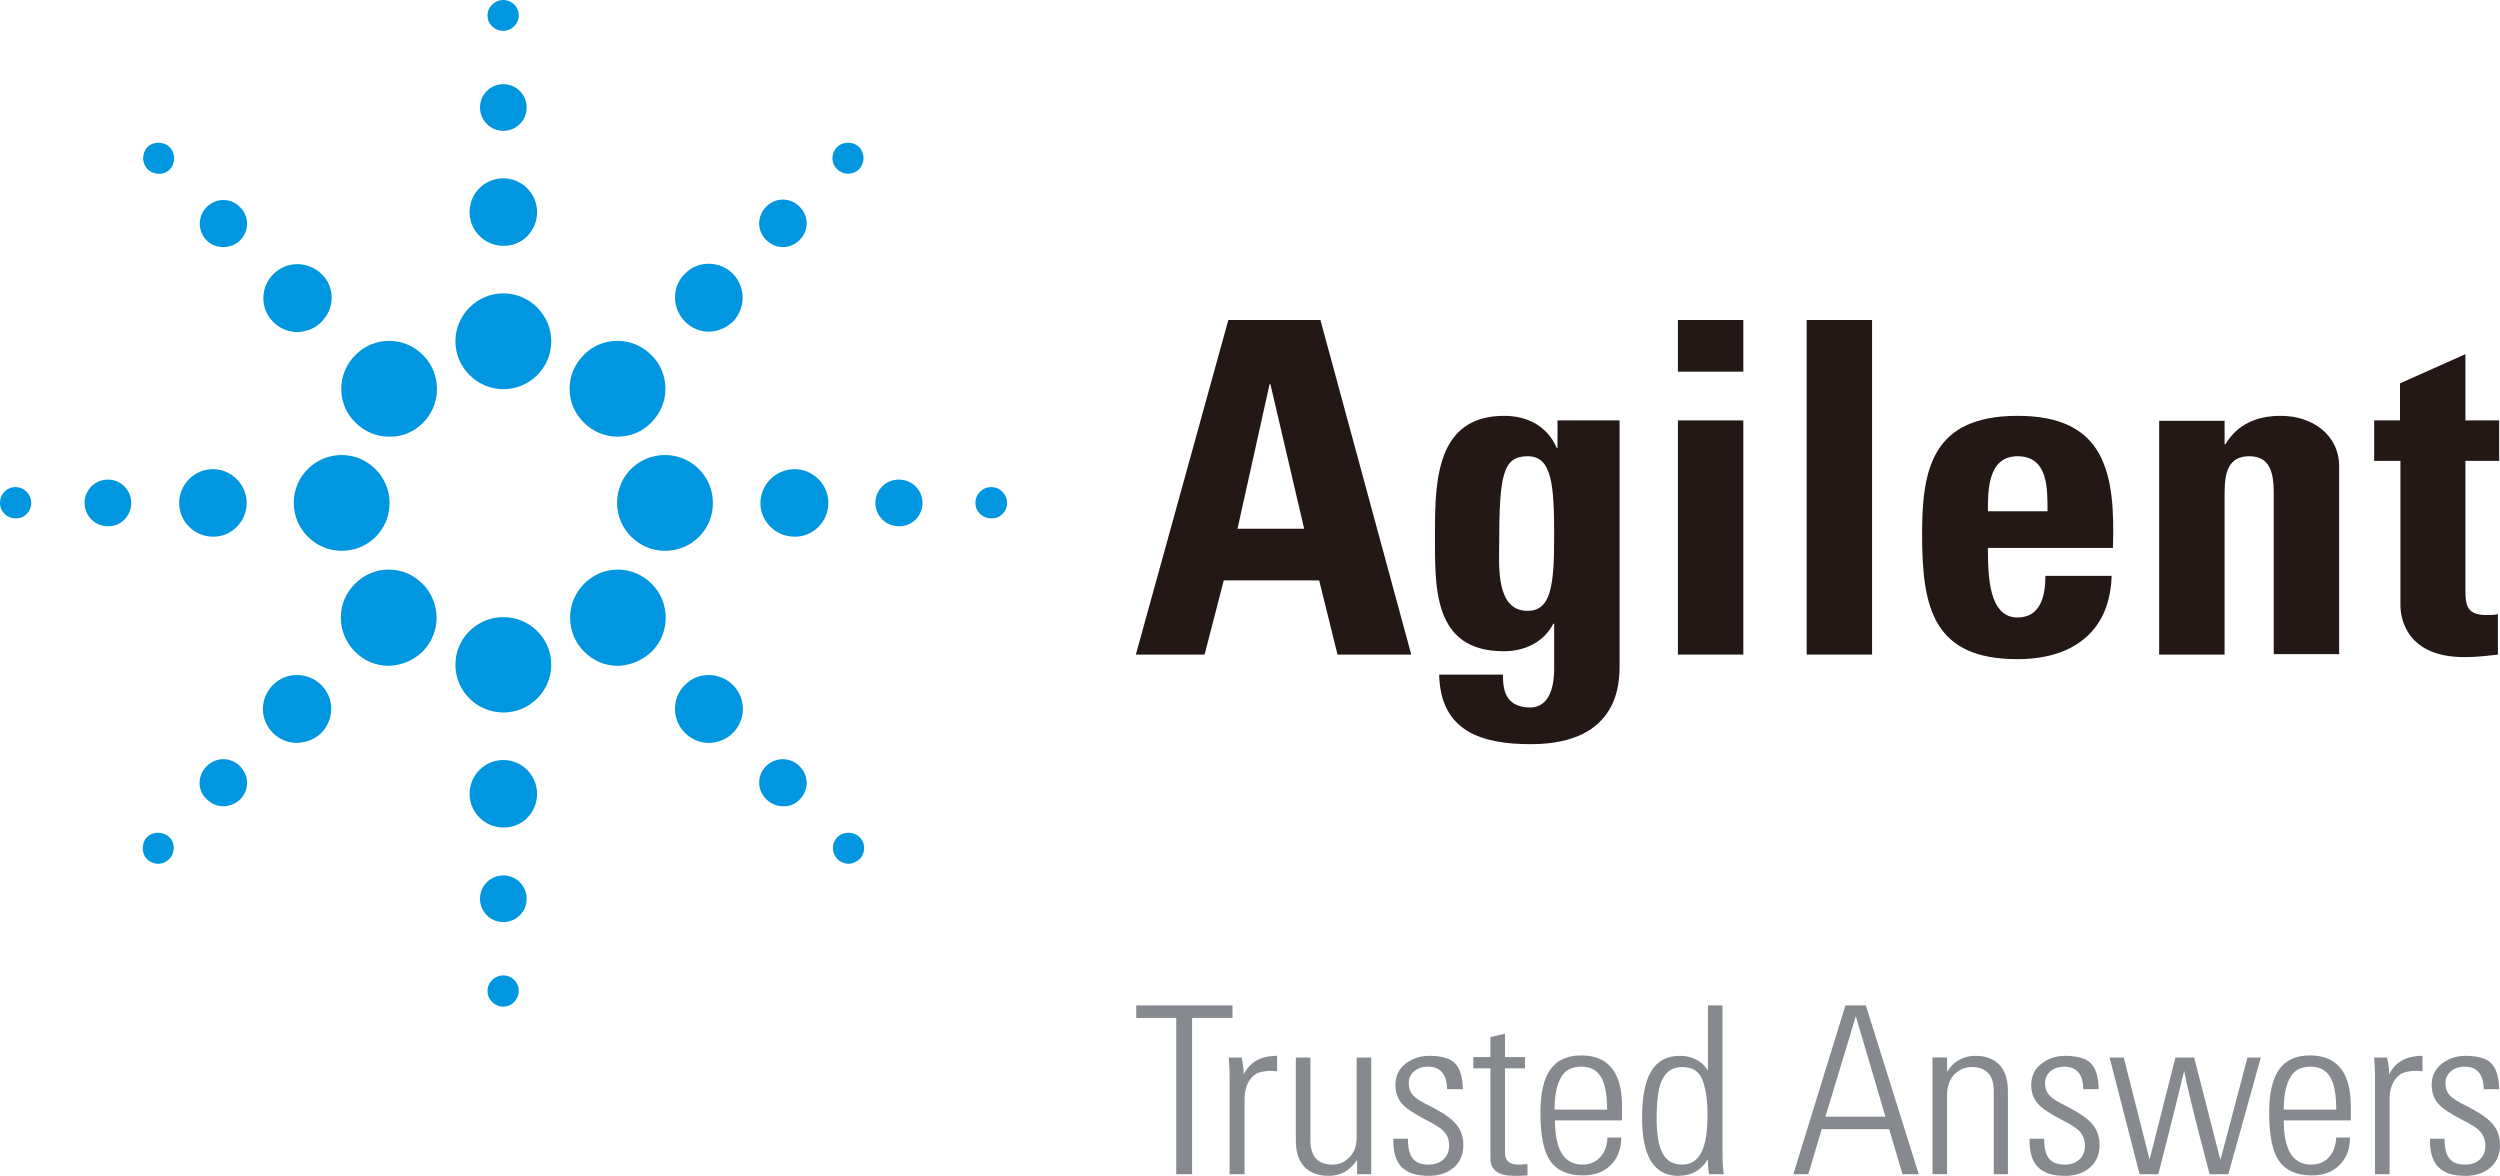<?xml version="1.0" encoding="UTF-8"?><svg id="Calque_2" xmlns="http://www.w3.org/2000/svg" width="600" height="282.2" viewBox="0 0 600 282.2"><defs><style>.cls-1{fill:#0097e0;}.cls-2{fill:#231815;}.cls-3{fill:#86898e;}</style></defs><g id="layer"><path class="cls-2" d="M313,126.9h-16l7.7-34.7h.2l8.1,34.7Zm-23.9,30.2l4.6-17.8h22.9l4.4,17.8h17.7l-21.8-80.3h-22.1l-22.2,80.3h16.5Z"/><g><path class="cls-2" d="M359.8,130.7c0-17.1,1-21.2,6.9-21.2,5.8,0,6.3,7,6.3,19.3,0,11.9-.8,17.8-6.4,17.8-7.6,0-6.8-10.7-6.8-15.9m14-29.8v6.6h-.2c-2.2-5.2-7-7.7-12.6-7.7-16.3,0-16.6,15.7-16.6,28,0,12.7-.8,28.5,16.5,28.5,5.1,0,9.6-2.2,11.9-6.6h.2v10.8c0,5.7-1.9,9.3-5.8,9.3-2.4,0-4.2-.8-5.2-2.2-1-1.3-1.3-3.3-1.3-5.7h-15.3c.3,13.7,10.3,16.7,22,16.7,21.6,0,21.3-15.3,21.3-19.2v-58.5h-14.9Z"/><path class="cls-2" d="M418.4,157.1h-15.7v-56.2h15.7v56.2Zm0-80.3v12.4h-15.7v-12.4h15.7Z"/><polygon class="cls-2" points="449.3 76.8 449.3 116.9 449.3 157.1 433.6 157.1 433.6 116.9 433.6 76.8 449.3 76.8"/><path class="cls-2" d="M477.1,122.7c0-4.8-.1-13.2,7.1-13.2,7.4,0,7.2,7.8,7.2,13.2h-14.3Zm30,8.8c.6-18-1.8-31.7-22.9-31.7-20.7,0-22.9,13.1-22.9,28.5,0,17.6,2.7,29.9,22.9,29.9,7.3,0,12.9-2,16.6-5.4,3.8-3.4,5.8-8.4,6-14.6h-15.9c0,4.7-1.1,10-6.7,10-6.9,0-7.1-10-7.1-16.7h30Z"/><path class="cls-2" d="M533.9,106.6h.2c1.6-2.6,3.5-4.2,5.6-5.2,2.2-1.1,4.8-1.6,7.7-1.6,7.4,0,14,4.4,14,12.2v45h-15.7v-38.6c0-5-.9-8.9-5.9-8.9s-5.9,3.9-5.9,8.9v38.7h-15.7v-56.1h15.7v5.6h0Z"/></g><g><path class="cls-2" d="M569.7,100.9h6.3v-8.9l15.7-7v15.9h8.1v9.7h-8.1v30c0,4.2-.1,7,5,7,1,0,2,0,2.8-.2v9.7c-2.1,.2-4.3,.6-8.1,.6-13.6,0-15.3-9-15.3-12.5v-34.6h-6.3v-9.7h-.1Z"/><path class="cls-1" d="M120.8,93.4c-6.3,0-11.5-5.2-11.5-11.5s5.2-11.5,11.5-11.5,11.5,5.2,11.5,11.5c0,6.4-5.2,11.5-11.5,11.5m8.1-42.5c0-4.5-3.7-8.1-8.1-8.1-4.5,0-8.1,3.6-8.1,8.1s3.7,8.1,8.1,8.1c4.5,.1,8.1-3.6,8.1-8.1m-2.5-25.1c0-3.1-2.5-5.6-5.6-5.6s-5.6,2.5-5.6,5.6,2.5,5.6,5.6,5.6,5.6-2.5,5.6-5.6m-1.9-22.1c0-2.1-1.7-3.7-3.7-3.7-2.1,0-3.8,1.7-3.8,3.7,0,2.1,1.7,3.7,3.8,3.7,2,0,3.7-1.7,3.7-3.7m46.6,117c0-6.3-5.1-11.5-11.5-11.5s-11.5,5.1-11.5,11.5c0,6.3,5.2,11.5,11.5,11.5,6.4,0,11.5-5.1,11.5-11.5m27.7,0c0-4.5-3.7-8.1-8.1-8.1-4.5,0-8.2,3.7-8.2,8.1,0,4.5,3.7,8.1,8.2,8.1,4.4,.1,8.1-3.6,8.1-8.1m22.6,0c0-3.1-2.5-5.6-5.7-5.6-3.1,0-5.6,2.5-5.6,5.6s2.5,5.6,5.6,5.6c3.2,.1,5.7-2.5,5.7-5.6m20.3,0c0-2.1-1.7-3.8-3.8-3.8s-3.8,1.7-3.8,3.8,1.7,3.7,3.8,3.7c2.1,.1,3.8-1.6,3.8-3.7m-109.4,38.8c0-6.3-5.2-11.4-11.5-11.4s-11.5,5.1-11.5,11.4c0,6.4,5.2,11.5,11.5,11.5s11.5-5.1,11.5-11.5m-3.4,31c0-4.5-3.7-8.1-8.1-8.1-4.5,0-8.1,3.7-8.1,8.1,0,4.5,3.7,8.1,8.1,8.1,4.5,.1,8.1-3.6,8.1-8.1m-2.5,25.2c0-3.1-2.5-5.6-5.6-5.6s-5.6,2.5-5.6,5.6,2.5,5.6,5.6,5.6,5.6-2.5,5.6-5.6m-1.9,22.1c0-2.1-1.7-3.7-3.7-3.7-2.1,0-3.8,1.7-3.8,3.7,0,2.1,1.7,3.8,3.8,3.8,2,0,3.7-1.7,3.7-3.8m-31-117.1c0-6.3-5.2-11.5-11.5-11.5s-11.5,5.1-11.5,11.5c0,6.3,5.2,11.5,11.5,11.5,6.4,0,11.5-5.1,11.5-11.5m-34.3,0c0-4.5-3.7-8.1-8.1-8.1-4.5,0-8.1,3.7-8.1,8.1,0,4.5,3.7,8.1,8.1,8.1,4.4,.1,8.1-3.6,8.1-8.1m-27.7,0c0-3.1-2.5-5.6-5.6-5.6s-5.6,2.5-5.6,5.6,2.5,5.6,5.6,5.6c3.1,.1,5.6-2.5,5.6-5.6m-24,0c0-2.1-1.7-3.8-3.8-3.8s-3.7,1.7-3.7,3.8,1.7,3.7,3.7,3.7c2.1,.1,3.8-1.6,3.8-3.7m148.8-19.3c2.2-2.2,3.4-5,3.4-8.1s-1.2-6-3.4-8.1c-2.2-2.2-5-3.4-8.1-3.4s-6,1.2-8.1,3.4c-2.2,2.2-3.4,5.1-3.4,8.1,0,3.1,1.2,5.9,3.4,8.1,2.2,2.2,5.1,3.4,8.1,3.4,3.1,0,6-1.2,8.1-3.4m19.6-24.2c3.1-3.2,3.1-8.3,0-11.5-1.5-1.5-3.6-2.4-5.8-2.4s-4.2,.8-5.7,2.4c-1.6,1.5-2.4,3.6-2.4,5.7,0,2.2,.9,4.2,2.4,5.8,1.5,1.5,3.6,2.4,5.7,2.4s4.2-.9,5.8-2.4m16-19.6c1.1-1.1,1.7-2.5,1.7-4s-.6-2.9-1.7-4c-1.1-1.1-2.5-1.7-4-1.7s-2.9,.6-4,1.7c-1.1,1.1-1.7,2.5-1.7,4s.6,2.9,1.7,4c1.1,1.1,2.5,1.7,4,1.7s2.9-.6,4-1.7m14.3-17c1.4-1.5,1.4-3.8,0-5.3-1.4-1.4-3.9-1.4-5.3,0-1.5,1.5-1.5,3.8,0,5.3,.7,.7,1.7,1.1,2.6,1.1,1,0,2-.4,2.7-1.1m-49.8,115.8c4.5-4.5,4.5-11.8,0-16.3-2.2-2.2-5.1-3.4-8.1-3.4-3.1,0-5.9,1.2-8.1,3.4-4.5,4.5-4.5,11.8,0,16.3,2.2,2.2,5,3.4,8.1,3.4,3-.1,5.9-1.3,8.1-3.4m19.5,19.5c3.2-3.2,3.2-8.3,0-11.5-1.5-1.5-3.6-2.4-5.8-2.4s-4.2,.8-5.7,2.4c-1.6,1.5-2.4,3.6-2.4,5.7,0,2.2,.8,4.2,2.4,5.8,1.5,1.5,3.6,2.4,5.7,2.4,2.2,0,4.3-.9,5.8-2.4m16,16c1.1-1.1,1.7-2.5,1.7-4s-.6-2.9-1.7-4c-1.1-1.1-2.5-1.7-4-1.7s-2.9,.6-4,1.6c-1.1,1.1-1.7,2.5-1.7,4s.6,2.9,1.7,4c1.1,1.1,2.5,1.7,4,1.7,1.5,.1,3-.5,4-1.6m14.4,14.3c.7-.7,1.1-1.7,1.1-2.7s-.4-1.9-1.1-2.6c-1.5-1.4-3.9-1.4-5.3,0-.7,.7-1.1,1.6-1.1,2.6s.4,2,1.1,2.7,1.7,1.1,2.6,1.1c1,0,1.9-.4,2.7-1.1m-104.9-49.8c4.5-4.5,4.5-11.8,0-16.3-2.2-2.2-5-3.4-8.1-3.4s-5.9,1.2-8.1,3.4c-2.2,2.2-3.4,5-3.4,8.1s1.2,6,3.4,8.2,5,3.4,8.1,3.4c3.1-.1,5.9-1.3,8.1-3.4m-24.3,19.5c1.5-1.5,2.4-3.6,2.4-5.8s-.9-4.2-2.4-5.7-3.6-2.4-5.8-2.4-4.2,.8-5.8,2.4c-3.2,3.2-3.2,8.3,0,11.5,1.5,1.5,3.6,2.4,5.8,2.4,2.3-.1,4.3-.9,5.8-2.4m-19.5,16c1.1-1.1,1.7-2.5,1.7-4s-.6-2.9-1.7-4-2.5-1.7-4-1.7-2.9,.6-4,1.7-1.7,2.5-1.7,4,.6,2.9,1.7,3.9c1.1,1.1,2.5,1.7,4,1.7s2.9-.6,4-1.6m-17,14.3c.7-.7,1.1-1.7,1.1-2.7s-.4-2-1.1-2.6c-1.4-1.4-3.9-1.4-5.3,0s-1.4,3.9,0,5.3c.7,.7,1.7,1.1,2.7,1.1,1,0,1.9-.4,2.6-1.1m60.9-104.7c4.5-4.5,4.5-11.8,0-16.3-2.2-2.2-5.1-3.4-8.1-3.4-3.1,0-5.9,1.2-8.1,3.4s-3.4,5.1-3.4,8.1c0,3.1,1.2,6,3.4,8.1,2.2,2.2,5,3.4,8.1,3.4,3,.1,5.9-1.1,8.1-3.3m-24.3-24.3c1.5-1.5,2.4-3.6,2.4-5.7,0-2.2-.8-4.2-2.4-5.7-1.5-1.5-3.6-2.4-5.8-2.4s-4.2,.8-5.8,2.4c-1.5,1.5-2.4,3.6-2.4,5.7,0,2.2,.8,4.2,2.4,5.8,1.5,1.5,3.6,2.4,5.8,2.4,2.2-.1,4.3-.9,5.8-2.5m-19.6-19.5c1.1-1.1,1.7-2.5,1.7-4s-.6-2.9-1.7-4-2.5-1.7-4-1.7-2.9,.6-4,1.7c-2.2,2.2-2.2,5.8,0,8,1.1,1.1,2.5,1.6,4,1.6,1.6,0,3-.6,4-1.6m-16.9-17c.7-.7,1.1-1.7,1.1-2.7s-.4-2-1.1-2.7c-1.4-1.4-3.9-1.4-5.3,0-1.4,1.5-1.4,3.8,0,5.3,.7,.7,1.7,1.1,2.7,1.1,.9,.1,1.9-.3,2.6-1"/></g><path class="cls-3" d="M295.7,244.3h-9.6v37.5h-3.8v-37.5h-9.6v-3h23.1v3h-.1Zm10.7,12.8l-1.1-.1c-1.9,0-3.3,.3-4.1,.9-1.7,1.2-2.5,3.4-2.5,5.8v18.1h-3.6v-24.1c0-.6-.1-2-.2-3.9h3.1c.3,1.4,.5,2.8,.5,4.1,1.4-3,4.1-4.5,8-4.5v3.7h-.1Zm22.8,24.7h-3.5v-3.4c-1.7,2.5-3.9,3.8-6.8,3.8-5.1,0-7.9-3-7.9-8.4v-20h3.5v19.9c0,3.9,1.8,5.8,5.3,5.8,1.6,0,3-.6,4.1-1.8,1.2-1.2,1.7-2.8,1.7-4.8v-19.1h3.5v28h.1Zm18.1-20.5c-.1-3.5-1.6-5.3-4.6-5.3-2.7,0-4.6,1.6-4.6,4,0,1,.3,2,.9,2.7,.6,.8,2,1.7,4.3,2.8,3.3,1.7,5.4,3.2,6.4,4.6,1,1.3,1.5,2.9,1.5,4.7,0,2.3-.8,4.1-2.3,5.4s-3.5,2-6,2c-5.8,0-8.5-2.6-8.5-8.4v-.5h3.5c0,4.6,1.6,6.2,5,6.2,2.8,0,4.9-1.7,4.9-4.6,0-1.1-.3-2.2-1-3-.6-.9-2.1-1.9-4.5-3.1-2.9-1.5-4.9-2.8-5.9-4s-1.5-2.7-1.5-4.4c0-2.1,.8-3.8,2.3-5,1.6-1.3,3.5-2,5.9-2,1.7,0,3,.2,4.1,.6,2.3,.7,3.8,2.8,3.9,7.4h-3.8v-.1Zm19.3,20.8c-1.4,.1-2.5,.1-3.3,.1-3.7,0-5.6-1.4-5.6-4.2v-21.6h-4.1v-2.7h4.1v-4.8l3.5-.8v5.6h4.8v2.7h-4.8v20.3c0,1.8,1,2.8,3.2,2.8,.9,0,1.7-.1,2.2-.1v2.7h0Zm22.7-13.2h-16.1c0,7.1,2.2,10.6,6.6,10.6,3.5,0,5.8-2.5,6-6.5h3.3c0,2.8-.9,5-2.5,6.6-1.7,1.7-3.9,2.5-6.7,2.5-3.6,0-6.2-1.2-7.8-3.4-1.6-2.3-2.4-6.1-2.4-11.6,0-9.1,2.9-13.8,9.8-13.8,6.5,0,9.8,4.1,9.8,12.2v3.4Zm-3.6-2.6c0-7.2-1.9-10.3-6.2-10.3-2.3,0-4,.9-4.9,2.7-1,1.7-1.5,4.3-1.5,7.6h12.6Zm24.5,15.5c-.2-.9-.3-2.1-.3-3.6-1.6,2.7-4,4-7.1,4-5.8,0-8.7-4.6-8.7-13.9,0-10.2,2.9-14.9,9.1-14.9,2.9,0,5.2,1.2,6.7,3.5v-15.6h3.5v35.8c0,1.7,.1,3.2,.3,4.7h-3.5Zm-.4-14.2c0-3.6-.4-6.3-1.2-8.4-.8-2.1-2.4-3.1-4.9-3.1-2.1,0-3.6,.9-4.6,2.7-1,1.7-1.5,5-1.5,9.6,0,7.3,1.6,11.1,6.1,11.1,4.3,0,6.1-4,6.1-11.9m50.7,14.2h-3.9l-3.2-10.8h-16.2l-3.2,10.8h-3.6l12.5-40.5h4.9l12.7,40.5Zm-8-13.8l-7.1-24.1-7.3,24.1h14.4Zm29.5,13.8h-3.5v-19.9c0-3.9-1.8-5.8-5.3-5.8-1.6,0-3,.6-4.2,1.8-1.1,1.2-1.7,2.8-1.7,4.8v19.1h-3.5v-28h3.5v3.4c1.6-2.5,3.9-3.8,6.8-3.8,5.1,0,7.8,3.1,7.8,8.4v20h.1Zm18-20.5c-.1-3.5-1.6-5.3-4.6-5.3-2.6,0-4.6,1.6-4.6,4,0,1,.3,2,.9,2.7,.6,.8,2,1.7,4.3,2.8,3.3,1.7,5.4,3.2,6.4,4.6,1,1.3,1.5,2.9,1.5,4.7,0,2.3-.8,4.1-2.3,5.4s-3.5,2-6,2c-5.8,0-8.5-2.6-8.5-8.4v-.5h3.5c0,4.6,1.6,6.2,5,6.2,2.8,0,4.8-1.7,4.8-4.6,0-1.1-.4-2.2-1-3-.6-.9-2.1-1.9-4.5-3.1-2.9-1.5-4.9-2.8-5.9-4s-1.5-2.7-1.5-4.4c0-2.1,.8-3.8,2.3-5,1.6-1.3,3.5-2,5.9-2,1.7,0,3,.2,4.1,.6,2.3,.7,3.8,2.8,3.9,7.4h-3.7v-.1Zm42.6-7.5l-7.8,28h-4.5c-3.7-14-5.7-22.3-6.1-24.8-.8,3.3-2.8,11.6-6.2,24.8h-4.5l-7.2-28h3.4l6.2,24.5,6.2-24.5h4.5l6.3,24.6,6.5-24.6h3.2Zm21.6,15.1h-16.1c0,7.1,2.2,10.6,6.6,10.6,3.5,0,5.8-2.5,6-6.5h3.3c0,2.8-.9,5-2.5,6.6-1.7,1.7-3.9,2.5-6.7,2.5-3.6,0-6.2-1.2-7.8-3.4-1.6-2.3-2.4-6.1-2.4-11.6,0-9.1,2.9-13.8,9.8-13.8,6.5,0,9.8,4.1,9.8,12.2v3.4h0Zm-3.5-2.6c0-7.2-1.9-10.3-6.2-10.3-2.3,0-4,.9-4.9,2.7-1,1.7-1.5,4.3-1.5,7.6h12.6Zm20.5-9.2l-1.1-.1c-1.9,0-3.3,.3-4.1,.9-1.7,1.2-2.5,3.4-2.5,5.8v18.1h-3.5v-24.1c0-.6-.1-2-.2-3.9h3.1c.3,1.4,.5,2.8,.5,4.1,1.4-3,4.1-4.5,8-4.5v3.7h-.2Zm14.9,4.2c-.1-3.5-1.6-5.3-4.6-5.3-2.6,0-4.6,1.6-4.6,4,0,1,.3,2,.9,2.7,.6,.8,2,1.7,4.3,2.8,3.3,1.7,5.4,3.2,6.4,4.6,1,1.3,1.5,2.9,1.5,4.7,0,2.3-.8,4.1-2.3,5.4s-3.5,2-6,2c-5.8,0-8.5-2.6-8.5-8.4v-.5h3.5c0,4.6,1.6,6.2,5,6.2,2.8,0,4.8-1.7,4.8-4.6,0-1.1-.4-2.2-1-3-.6-.9-2.1-1.9-4.5-3.1-2.9-1.5-4.9-2.8-5.9-4s-1.5-2.7-1.5-4.4c0-2.1,.8-3.8,2.3-5,1.6-1.3,3.5-2,5.9-2,1.7,0,3,.2,4.1,.6,2.3,.7,3.8,2.8,3.9,7.4h-3.7v-.1Z"/></g></svg>
